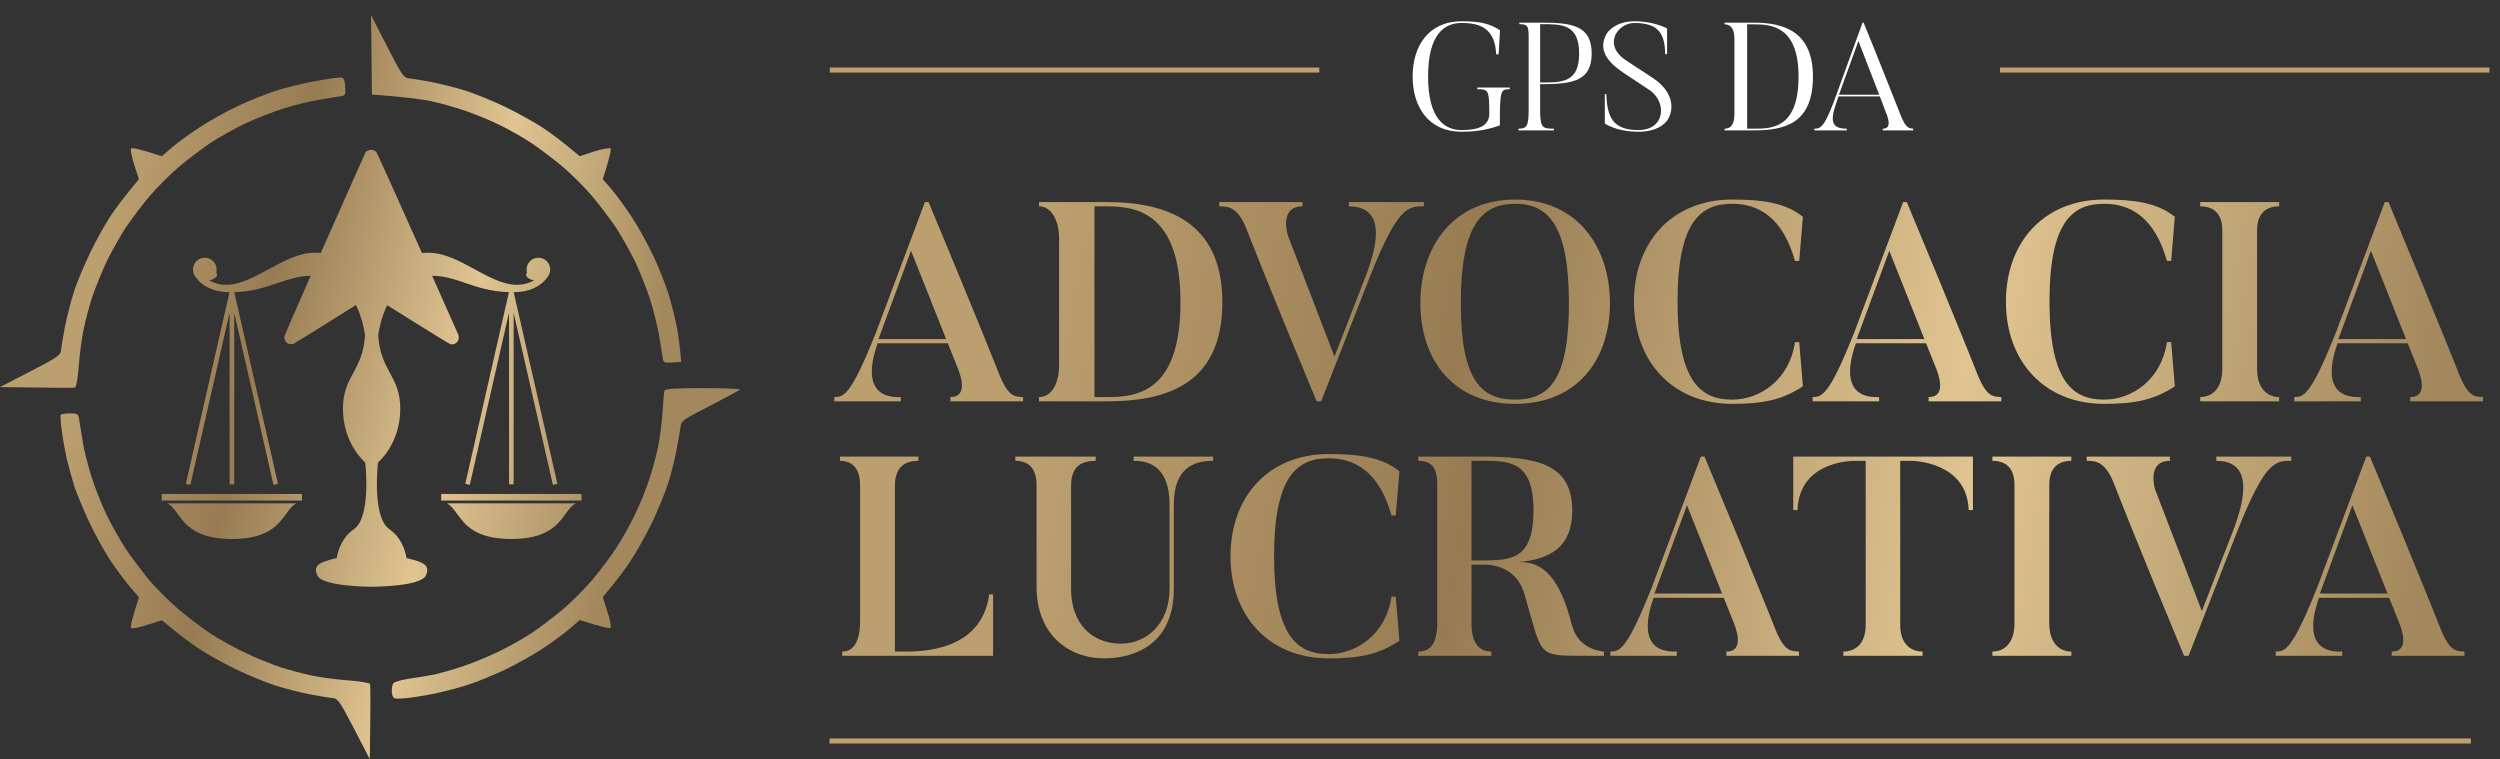 <svg xmlns="http://www.w3.org/2000/svg" width="326" height="99" viewBox="0 0 326 99" fill="none"><rect x="0" y="0" width="326" height="99" fill="#333333" stroke="none"/><path d="M48.497 12.332L48.388 1.979L50.486 6.065C52.42 9.852 52.639 10.152 53.401 10.234C53.846 10.26 55.094 10.487 56.255 10.698L56.398 10.724C57.597 10.97 59.559 11.46 60.758 11.841C61.956 12.223 64.299 13.176 65.934 13.966C67.569 14.757 69.803 16.01 70.838 16.691C71.901 17.399 73.4 18.517 75.606 20.369L77.514 19.743C78.549 19.416 79.502 19.252 79.612 19.361C79.72 19.47 79.557 20.424 78.603 23.366L79.72 24.647C80.347 25.382 81.519 26.99 82.363 28.27C83.208 29.551 84.461 31.812 85.169 33.311C85.878 34.809 86.75 37.016 87.131 38.215C87.513 39.414 88.003 41.376 88.248 42.574C88.466 43.773 88.684 45.299 88.82 47.206L87.676 47.261C86.504 47.342 86.504 47.342 86.368 46.307C86.286 45.762 86.069 44.509 85.905 43.528C85.742 42.547 85.251 40.585 84.815 39.169C84.352 37.752 83.453 35.463 82.826 34.128C82.172 32.793 81.028 30.75 80.293 29.633C79.53 28.516 78.14 26.663 77.187 25.546C76.233 24.429 74.544 22.739 73.427 21.786C72.31 20.832 70.457 19.443 69.34 18.68C68.223 17.944 66.316 16.855 65.117 16.282C63.918 15.683 61.902 14.866 60.621 14.43C59.341 13.994 57.325 13.422 56.126 13.176C54.927 12.931 52.72 12.632 48.497 12.332Z" fill="url(#paint0_linear_70_695)"></path><path d="M40.323 10.724C41.522 10.507 42.857 10.261 43.32 10.207C43.756 10.152 44.328 10.098 44.547 10.125C44.819 10.152 44.983 10.507 45.01 11.324C45.091 12.464 45.064 12.468 44.066 12.603L44.056 12.604C43.511 12.686 42.258 12.904 41.277 13.067C40.296 13.231 38.334 13.721 36.918 14.157C35.501 14.62 33.212 15.52 31.877 16.146C30.515 16.8 28.499 17.944 27.382 18.68C26.265 19.443 24.412 20.832 23.295 21.786C22.178 22.74 20.489 24.429 19.535 25.546C18.581 26.663 17.192 28.516 16.429 29.633C15.693 30.75 14.549 32.793 13.895 34.128C13.269 35.463 12.424 37.561 12.015 38.76C11.634 39.959 11.116 41.866 10.898 42.983C10.653 44.1 10.381 46.225 10.272 47.724C10.162 49.195 9.945 50.448 9.808 50.53C9.645 50.584 7.384 50.584 0 50.476L3.951 48.432C7.602 46.552 7.901 46.334 7.983 45.571C8.01 45.135 8.255 43.773 8.474 42.575C8.718 41.376 9.209 39.414 9.59 38.215C9.945 37.016 10.925 34.7 11.716 33.038C12.506 31.377 13.732 29.197 14.44 28.134C15.149 27.072 16.266 25.573 18.118 23.366L17.492 21.459C17.165 20.424 16.974 19.47 17.11 19.361C17.219 19.252 18.173 19.416 21.115 20.369L22.396 19.252C23.104 18.625 24.739 17.454 26.02 16.609C27.3 15.765 29.561 14.511 31.06 13.803C32.558 13.095 34.765 12.223 35.964 11.841C37.163 11.46 39.124 10.97 40.323 10.724Z" fill="url(#paint1_linear_70_695)"></path><path d="M86.395 53.745C86.477 52.41 86.586 51.129 86.641 50.966V50.939C86.722 50.693 87.976 50.612 91.708 50.612C94.433 50.612 96.585 50.693 96.476 50.802C96.367 50.939 94.596 51.865 92.553 52.928C89.093 54.698 88.82 54.889 88.739 55.652C88.684 56.088 88.466 57.45 88.221 58.649C88.003 59.848 87.513 61.81 87.131 63.008C86.75 64.207 85.796 66.523 85.006 68.185C84.188 69.847 82.963 72.026 82.254 73.089C81.573 74.152 80.456 75.65 78.603 77.857L79.203 79.764C79.557 80.8 79.72 81.753 79.611 81.862C79.502 81.971 78.549 81.808 75.606 80.854L74.298 81.971C73.59 82.598 71.983 83.769 70.702 84.614C69.421 85.459 67.16 86.712 65.662 87.42C64.163 88.101 62.147 88.946 61.166 89.246C60.185 89.573 58.605 90.008 57.624 90.227C56.643 90.472 54.954 90.772 53.864 90.935C52.775 91.071 51.712 91.153 51.494 91.071C51.249 90.99 51.085 90.608 51.085 90.172C51.085 89.763 51.167 89.3 51.276 89.109C51.412 88.919 52.366 88.646 53.456 88.483C54.545 88.347 56.017 88.074 56.725 87.938C57.433 87.774 59.014 87.338 60.213 86.93C61.411 86.549 63.482 85.704 64.844 85.05C66.179 84.423 68.223 83.279 69.34 82.543C70.457 81.78 72.31 80.391 73.427 79.437C74.544 78.484 76.233 76.795 77.186 75.677C78.14 74.56 79.53 72.708 80.265 71.591C81.028 70.474 82.172 68.43 82.799 67.095C83.453 65.76 84.297 63.662 84.679 62.463C85.088 61.265 85.578 59.357 85.823 58.24C86.041 57.123 86.314 55.08 86.395 53.745Z" fill="url(#paint2_linear_70_695)"></path><path d="M8.065 56.224C7.901 55.162 7.847 54.235 7.929 54.099C8.01 53.99 8.555 53.908 9.127 53.908C10.163 53.908 10.217 53.936 10.353 54.917C10.435 55.489 10.653 56.742 10.817 57.723C10.953 58.704 11.47 60.665 11.906 62.082C12.342 63.499 13.242 65.788 13.895 67.122C14.549 68.458 15.693 70.501 16.429 71.618C17.192 72.735 18.581 74.588 19.508 75.705C20.462 76.822 22.178 78.511 23.295 79.465C24.412 80.418 26.265 81.808 27.382 82.571C28.499 83.306 30.515 84.451 31.877 85.077C33.212 85.731 35.31 86.576 36.509 86.985C37.708 87.366 39.615 87.884 40.732 88.102C41.849 88.347 43.974 88.619 45.473 88.728C46.944 88.837 48.197 89.055 48.252 89.191C48.306 89.328 48.334 91.616 48.225 99L46.181 95.049C44.274 91.398 44.083 91.099 43.32 91.017C42.876 90.991 41.627 90.764 40.468 90.552L40.324 90.526C39.125 90.281 37.163 89.791 35.964 89.409C34.765 89.028 32.422 88.074 30.788 87.284C29.126 86.494 26.919 85.241 25.884 84.559C24.821 83.851 23.322 82.734 21.115 80.882L19.208 81.481C18.173 81.835 17.219 81.999 17.11 81.889C16.974 81.781 17.165 80.827 18.118 77.885L17.001 76.577C16.375 75.868 15.23 74.315 14.413 73.117C13.623 71.918 12.37 69.656 11.634 68.076C10.898 66.496 10.027 64.425 9.7 63.444C9.4 62.464 8.964 60.883 8.719 59.903C8.501 58.922 8.201 57.287 8.065 56.224Z" fill="url(#paint3_linear_70_695)"></path><path d="M40.513 35.966C37.775 42.166 37.074 43.811 37.071 43.979C37.071 44.118 37.112 44.315 37.166 44.417C37.219 44.52 37.346 44.663 37.449 44.733C37.543 44.803 37.731 44.868 37.866 44.873C38.002 44.885 38.173 44.869 38.259 44.84C38.345 44.812 40.665 43.377 43.415 41.653C44.536 40.949 45.576 40.297 46.415 39.772C47.12 41.186 47.449 42.694 47.601 43.716C47.455 46.067 46.745 47.379 46.067 48.632C45.378 49.907 44.721 51.122 44.721 53.309C44.721 57.909 47.628 60.31 47.628 60.31C47.628 60.31 48.458 67.41 46.139 69.01C44.593 70.078 44.077 71.768 43.906 72.775C43.765 72.802 43.633 72.832 43.513 72.863C41.982 73.268 40.662 73.636 41.405 75.076C42.147 76.517 48.439 76.511 48.458 76.511C48.478 76.511 54.769 76.517 55.511 75.076C56.254 73.636 54.934 73.268 53.403 72.863C53.283 72.832 53.151 72.802 53.011 72.775C52.839 71.768 52.324 70.078 50.777 69.01C48.458 67.41 49.288 60.31 49.288 60.31C49.288 60.31 52.196 57.909 52.196 53.309C52.196 51.122 51.539 49.907 50.849 48.632C50.171 47.378 49.462 46.066 49.316 43.715C49.467 42.699 49.793 41.205 50.488 39.799C51.334 40.327 52.38 40.98 53.508 41.685C56.597 43.621 58.646 44.868 58.748 44.889C58.847 44.906 59.023 44.902 59.145 44.886C59.297 44.857 59.428 44.783 59.563 44.648C59.714 44.505 59.767 44.395 59.804 44.178C59.832 44.026 59.816 43.805 59.779 43.687C59.75 43.601 58.323 40.387 56.349 35.965C57.946 35.974 59.266 36.422 60.692 36.906C62.276 37.444 63.991 38.026 66.364 38.1L60.674 63.092L61.261 63.225L66.378 40.753V63.161H66.98V40.785L72.098 63.227L72.685 63.093L66.987 38.108C70.091 38.068 71.217 36.384 71.325 36.21C71.59 35.934 71.753 35.559 71.753 35.145C71.753 34.294 71.064 33.606 70.211 33.606C69.358 33.606 68.668 34.294 68.668 35.145C68.668 35.295 68.69 35.44 68.73 35.577C68.726 35.565 68.722 35.553 68.719 35.541C68.221 36.26 69.631 36.572 69.631 36.572C67.126 37.957 64.542 36.551 61.888 35.108C59.93 34.043 57.933 32.958 55.902 32.958C55.596 32.958 55.302 32.967 55.018 32.985C54.841 32.587 54.661 32.185 54.479 31.778C51.605 25.338 49.183 19.979 49.093 19.864C48.962 19.701 48.871 19.643 48.642 19.577C48.417 19.516 48.29 19.52 48.052 19.618C47.885 19.679 47.725 19.756 47.705 19.785C47.676 19.814 45.275 25.216 42.363 31.784C42.181 32.196 42.004 32.595 41.833 32.981C41.57 32.966 41.297 32.958 41.014 32.958C38.983 32.958 36.987 34.043 35.028 35.108C32.374 36.551 29.79 37.956 27.285 36.572L27.285 36.572C27.285 36.572 28.695 36.26 28.197 35.541C28.194 35.553 28.19 35.566 28.186 35.577C28.226 35.44 28.248 35.295 28.248 35.145C28.248 34.294 27.558 33.606 26.706 33.606C25.853 33.606 25.163 34.294 25.163 35.145C25.163 35.559 25.326 35.934 25.591 36.21C25.698 36.382 26.822 38.067 29.926 38.108L24.237 63.093L24.824 63.226L29.939 40.761V63.161H30.542V40.775L35.662 63.226L36.249 63.093L30.549 38.1C32.923 38.026 34.64 37.444 36.224 36.906C37.634 36.428 38.94 35.984 40.513 35.966Z" fill="url(#paint4_linear_70_695)"></path><path d="M39.385 64.41H21.094V65.273H39.385V64.41Z" fill="url(#paint5_linear_70_695)"></path><path d="M21.82 65.635C22.352 65.893 22.723 66.404 23.153 66.996C24.179 68.41 25.54 70.285 30.238 70.285C34.936 70.285 36.297 68.41 37.323 66.996C37.752 66.404 38.123 65.893 38.656 65.635H21.82Z" fill="url(#paint6_linear_70_695)"></path><path d="M75.823 65.273H57.532V64.411H75.823V65.273Z" fill="url(#paint7_linear_70_695)"></path><path d="M75.094 65.635C74.561 65.893 74.19 66.404 73.761 66.996C72.735 68.41 71.373 70.285 66.676 70.285C61.978 70.285 60.617 68.41 59.591 66.996C59.161 66.404 58.79 65.893 58.258 65.635H75.094Z" fill="url(#paint8_linear_70_695)"></path><path d="M192.647 11.413H196.877V11.633C195.68 11.633 195.58 11.732 195.58 16.342C194.343 16.82 192.727 17.18 190.592 17.18C186.282 17.18 184.207 13.947 184.207 9.977C184.207 6.006 186.282 2.774 190.592 2.774C193.146 2.774 194.363 3.133 195.6 3.951L195.42 7.084H195.101C194.961 3.652 192.946 2.993 190.592 2.993C188.317 2.993 186.222 4.49 186.222 9.977C186.222 15.464 188.357 16.96 190.592 16.96C192.926 16.96 194.203 16.361 194.203 14.825C194.203 11.673 194.064 11.633 192.647 11.633V11.413ZM200.832 10.755H201.012C203.706 10.755 205.92 10.755 205.92 6.984C205.92 3.073 203.546 3.153 201.012 3.153H200.832V10.755ZM200.832 10.974V14.267C200.832 16.741 201.172 16.78 202.628 16.78V17H198.019V16.78C199.057 16.78 199.336 16.501 199.336 14.346V4.829C199.336 3.372 199.196 3.153 198.119 3.153V2.953H201.012C204.983 2.953 207.556 3.332 207.556 6.984C207.556 10.615 204.983 10.974 201.012 10.974H200.832ZM217.509 15.543C217.509 15.543 216.691 17.18 213.658 17.18C210.725 17.18 209.268 16.102 209.268 16.102V12.271H209.468C209.568 15.324 210.346 16.96 213.658 16.96C217.13 16.96 217.409 13.349 215.115 11.752L211.703 9.498C210.266 8.5 208.071 6.804 209.548 4.33C209.548 4.33 210.525 2.774 213.119 2.774C215.753 2.774 217.389 3.712 217.389 3.712V7.064H217.15C217.07 4.629 216.511 2.993 213.119 2.993C210.964 2.993 208.889 5.847 212.102 7.922L215.514 10.156C218.207 11.932 218.327 14.167 217.509 15.543ZM234.531 9.997C234.531 3.432 231.019 3.173 228.705 3.173H227.827V16.78H228.705C230.94 16.78 234.531 16.82 234.531 9.997ZM236.407 9.997C236.407 16.142 232.675 17 228.705 17H224.894V16.78C225.752 16.78 226.171 16.162 226.171 14.805V5.108C226.171 3.871 225.772 3.173 224.894 3.173V2.953H228.705C232.675 2.953 236.407 4.151 236.407 9.997ZM239.803 12.351H245.051L242.337 5.348L239.803 12.351ZM249.48 16.78V17H245.51V16.78C246.348 16.78 246.567 16.142 245.849 14.466L245.131 12.57H239.743C238.905 14.965 238.227 16.82 240.821 16.78V17H236.591V16.78C237.469 16.78 237.968 16.561 239.584 12.032L242.876 2.953H243.016C244.233 5.886 247.864 15.065 247.864 15.065C248.503 16.661 248.902 16.741 249.48 16.78Z" fill="white"></path><path d="M114.556 44.212H123.375L118.799 32.7L114.556 44.212ZM133.412 51.777V52.33H123.928V51.777C126.364 51.777 125.22 48.751 124.777 47.718L123.596 44.766H114.445C113.929 46.242 111.973 51.998 117.471 51.777V52.33H108.8V51.777C109.981 51.74 110.903 51.777 114.298 43.179L120.607 26.353H121.087C127.877 42.626 130.349 48.935 130.349 48.935C131.567 51.887 132.415 51.703 133.412 51.777ZM153.936 39.415C153.936 27.718 148.18 26.907 144.343 26.907H142.719V51.777H144.343C148.106 51.777 153.936 51.297 153.936 39.415ZM159.398 39.415C159.398 50.411 151.686 52.33 144.343 52.33H135.487V51.777C137.073 51.777 138.107 50.116 138.107 47.607V31.076C138.107 28.788 137.11 26.907 135.487 26.907V26.353H144.343C151.686 26.353 159.398 28.604 159.398 39.415ZM175.896 26.353H185.675V26.907C183.608 26.907 182.317 26.907 178.775 35.725L172.28 52.33H171.69C164.9 36.021 162.502 29.748 162.502 29.748C161.358 26.943 160.104 26.907 158.997 26.907V26.353H169.845V26.907C166.782 26.907 167.889 30.559 167.926 30.67L174.015 46.5L178.258 35.578C178.811 33.88 181.579 26.907 175.896 26.907V26.353ZM204.586 39.526C204.586 29.416 201.93 26.574 197.576 26.574C193.185 26.574 190.491 29.416 190.491 39.526C190.491 49.673 193.185 52.109 197.576 52.109C201.93 52.109 204.586 49.673 204.586 39.526ZM209.937 39.526C209.937 46.869 205.693 52.662 197.576 52.662C189.458 52.662 185.214 46.869 185.214 39.526C185.214 32.22 189.458 26.021 197.576 26.021C205.693 26.021 209.937 32.22 209.937 39.526ZM234.065 44.618H234.618L235.098 50.374C232.367 52.182 229.821 52.662 225.873 52.662C218.087 52.662 213.069 47.127 213.069 39.342C213.069 31.519 218.087 26.021 225.873 26.021C229.674 26.021 232.773 26.39 235.098 28.272L234.618 34.028H234.065C232.515 28.493 229.452 26.574 225.873 26.574C221.888 26.574 218.751 28.715 218.751 39.342C218.751 50.079 221.999 52.109 225.873 52.109C229.563 52.109 233.364 49.452 234.065 44.618ZM242.118 44.212H250.937L246.361 32.7L242.118 44.212ZM260.973 51.777V52.33H251.49V51.777C253.926 51.777 252.782 48.751 252.339 47.718L251.158 44.766H242.007C241.491 46.242 239.535 51.998 245.033 51.777V52.33H236.362V51.777C237.542 51.74 238.465 51.777 241.86 43.179L248.169 26.353H248.649C255.438 42.626 257.911 48.935 257.911 48.935C259.128 51.887 259.977 51.703 260.973 51.777ZM282.567 44.618H283.12L283.6 50.374C280.87 52.182 278.324 52.662 274.375 52.662C266.59 52.662 261.571 47.127 261.571 39.342C261.571 31.519 266.59 26.021 274.375 26.021C278.176 26.021 281.275 26.39 283.6 28.272L283.12 34.028H282.567C281.017 28.493 277.955 26.574 274.375 26.574C270.39 26.574 267.254 28.715 267.254 39.342C267.254 50.079 270.501 52.109 274.375 52.109C278.065 52.109 281.866 49.452 282.567 44.618ZM286.909 26.353H297.204V26.907C295.617 26.907 294.325 27.718 294.325 30.006V48.124C294.325 50.633 295.654 51.777 297.204 51.777V52.33H286.909V51.777C288.495 51.777 289.787 50.633 289.787 48.124V30.006C289.787 27.718 288.532 26.907 286.909 26.907V26.353ZM304.926 44.212H313.745L309.169 32.7L304.926 44.212ZM323.781 51.777V52.33H314.298V51.777C316.734 51.777 315.59 48.751 315.147 47.718L313.966 44.766H304.815C304.299 46.242 302.343 51.998 307.841 51.777V52.33H299.17V51.777C300.35 51.74 301.273 51.777 304.668 43.179L310.977 26.353H311.457C318.246 42.626 320.719 48.935 320.719 48.935C321.936 51.887 322.785 51.703 323.781 51.777Z" fill="url(#paint9_linear_70_695)"></path><path d="M128.983 77.51H129.499V85.517H109.832V84.963C111.419 84.963 112.157 83.45 112.157 80.941V63.303C112.157 61.052 111.123 60.093 109.537 60.093V59.539H119.758V60.093C118.171 60.093 116.695 60.72 116.695 63.377V84.963H118.024C120.016 84.963 128.023 84.963 128.983 77.51ZM144.025 85.849C139.154 85.849 135.169 82.565 135.169 76.55V63.303C135.169 60.942 134.025 60.093 132.401 60.093V59.539H142.881V60.093C141.294 60.093 139.67 60.573 139.67 63.34V76.845C139.67 81.31 142.401 83.93 146.165 83.93C149.449 83.93 152.511 81.421 152.511 76.735V66.255C152.511 64.484 152.511 60.056 147.825 60.093V59.539H158.194V60.093C152.991 60.056 153.065 64.484 153.065 66.255V76.735C153.102 84.004 147.936 85.849 144.025 85.849ZM181.453 77.805H182.006L182.486 83.561C179.755 85.369 177.209 85.849 173.261 85.849C165.475 85.849 160.457 80.314 160.457 72.528C160.457 64.705 165.475 59.207 173.261 59.207C177.062 59.207 180.161 59.576 182.486 61.458L182.006 67.215H181.453C179.903 61.68 176.84 59.761 173.261 59.761C169.276 59.761 166.139 61.901 166.139 72.528C166.139 83.266 169.386 85.295 173.261 85.295C176.951 85.295 180.751 82.638 181.453 77.805ZM199.964 66.587C199.964 60.019 196.79 60.093 193.027 60.093H191.883V73.082H193.027C196.938 73.082 199.964 73.082 199.964 66.587ZM209.151 84.963V85.517H206.052C200.369 85.48 201.144 85.48 198.783 77.473C197.676 73.635 194.097 73.635 193.617 73.635H191.883V81.347C191.883 83.893 192.916 84.963 194.466 84.963V85.517H184.946V84.963C186.532 84.963 187.418 83.93 187.418 81.126V63.156C187.418 60.868 186.569 60.093 184.946 60.093V59.539H193.027C200.369 59.539 205.019 60.425 205.019 66.587C205.019 71.347 202.141 72.934 197.971 73.303C200.406 73.229 203.137 74.152 204.982 81.531C205.72 84.336 208.192 84.889 209.151 84.963ZM215.739 77.399H224.558L219.982 65.886L215.739 77.399ZM234.594 84.963V85.517H225.111V84.963C227.547 84.963 226.403 81.937 225.96 80.904L224.779 77.952H215.628C215.112 79.428 213.156 85.184 218.654 84.963V85.517H209.983V84.963C211.163 84.926 212.086 84.963 215.481 76.366L221.79 59.539H222.27C229.059 75.812 231.532 82.122 231.532 82.122C232.749 85.074 233.598 84.889 234.594 84.963ZM233.84 59.539H257.271V66.513H256.717C256.496 60.204 249.485 60.093 249.227 60.093H247.788V81.495C247.788 83.967 249.153 84.963 250.703 84.963V85.517H240.371V84.963C241.921 84.963 243.286 83.967 243.286 81.495V60.093H241.847C241.294 60.093 234.615 60.204 234.393 66.513H233.84V59.539ZM259.809 59.539H270.104V60.093C268.517 60.093 267.226 60.905 267.226 63.193V81.31C267.226 83.819 268.554 84.963 270.104 84.963V85.517H259.809V84.963C261.396 84.963 262.687 83.819 262.687 81.31V63.193C262.687 60.905 261.433 60.093 259.809 60.093V59.539ZM289.007 59.539H298.785V60.093C296.719 60.093 295.427 60.093 291.885 68.912L285.391 85.517H284.8C278.011 69.207 275.612 62.934 275.612 62.934C274.468 60.13 273.214 60.093 272.107 60.093V59.539H282.955V60.093C279.893 60.093 280.999 63.746 281.036 63.857L287.125 79.686L291.368 68.764C291.922 67.067 294.689 60.093 289.007 60.093V59.539ZM302.51 77.399H311.329L306.753 65.886L302.51 77.399ZM321.365 84.963V85.517H311.882V84.963C314.317 84.963 313.174 81.937 312.731 80.904L311.55 77.952H302.399C301.882 79.428 299.927 85.184 305.425 84.963V85.517H296.753V84.963C297.934 84.926 298.857 84.963 302.251 76.366L308.561 59.539H309.041C315.83 75.812 318.303 82.122 318.303 82.122C319.52 85.074 320.369 84.889 321.365 84.963Z" fill="url(#paint10_linear_70_695)"></path><rect x="108.209" y="8.805" width="63.827" height="0.659" fill="#C19F6F"></rect><rect x="260.802" y="8.805" width="63.827" height="0.659" fill="#C19F6F"></rect><rect x="108.172" y="96.295" width="214.034" height="0.66" fill="#C19F6F"></rect><defs><linearGradient id="paint0_linear_70_695" x1="18.422" y1="10.828" x2="89.6" y2="26.809" gradientUnits="userSpaceOnUse"><stop stop-color="#BB9F6F"></stop><stop offset="0.307" stop-color="#977B52"></stop><stop offset="0.666" stop-color="#E0C592"></stop><stop offset="1" stop-color="#A3885D"></stop></linearGradient><linearGradient id="paint1_linear_70_695" x1="18.422" y1="10.828" x2="89.6" y2="26.809" gradientUnits="userSpaceOnUse"><stop stop-color="#BB9F6F"></stop><stop offset="0.307" stop-color="#977B52"></stop><stop offset="0.666" stop-color="#E0C592"></stop><stop offset="1" stop-color="#A3885D"></stop></linearGradient><linearGradient id="paint2_linear_70_695" x1="18.422" y1="10.828" x2="89.6" y2="26.809" gradientUnits="userSpaceOnUse"><stop stop-color="#BB9F6F"></stop><stop offset="0.307" stop-color="#977B52"></stop><stop offset="0.666" stop-color="#E0C592"></stop><stop offset="1" stop-color="#A3885D"></stop></linearGradient><linearGradient id="paint3_linear_70_695" x1="18.422" y1="10.828" x2="89.6" y2="26.809" gradientUnits="userSpaceOnUse"><stop stop-color="#BB9F6F"></stop><stop offset="0.307" stop-color="#977B52"></stop><stop offset="0.666" stop-color="#E0C592"></stop><stop offset="1" stop-color="#A3885D"></stop></linearGradient><linearGradient id="paint4_linear_70_695" x1="18.422" y1="10.828" x2="89.6" y2="26.809" gradientUnits="userSpaceOnUse"><stop stop-color="#BB9F6F"></stop><stop offset="0.307" stop-color="#977B52"></stop><stop offset="0.666" stop-color="#E0C592"></stop><stop offset="1" stop-color="#A3885D"></stop></linearGradient><linearGradient id="paint5_linear_70_695" x1="18.422" y1="10.828" x2="89.6" y2="26.809" gradientUnits="userSpaceOnUse"><stop stop-color="#BB9F6F"></stop><stop offset="0.307" stop-color="#977B52"></stop><stop offset="0.666" stop-color="#E0C592"></stop><stop offset="1" stop-color="#A3885D"></stop></linearGradient><linearGradient id="paint6_linear_70_695" x1="18.422" y1="10.828" x2="89.6" y2="26.809" gradientUnits="userSpaceOnUse"><stop stop-color="#BB9F6F"></stop><stop offset="0.307" stop-color="#977B52"></stop><stop offset="0.666" stop-color="#E0C592"></stop><stop offset="1" stop-color="#A3885D"></stop></linearGradient><linearGradient id="paint7_linear_70_695" x1="18.422" y1="10.828" x2="89.6" y2="26.809" gradientUnits="userSpaceOnUse"><stop stop-color="#BB9F6F"></stop><stop offset="0.307" stop-color="#977B52"></stop><stop offset="0.666" stop-color="#E0C592"></stop><stop offset="1" stop-color="#A3885D"></stop></linearGradient><linearGradient id="paint8_linear_70_695" x1="18.422" y1="10.828" x2="89.6" y2="26.809" gradientUnits="userSpaceOnUse"><stop stop-color="#BB9F6F"></stop><stop offset="0.307" stop-color="#977B52"></stop><stop offset="0.666" stop-color="#E0C592"></stop><stop offset="1" stop-color="#A3885D"></stop></linearGradient><linearGradient id="paint9_linear_70_695" x1="134.535" y1="40.044" x2="313.428" y2="72.343" gradientUnits="userSpaceOnUse"><stop stop-color="#BB9F6F"></stop><stop offset="0.307" stop-color="#977B52"></stop><stop offset="0.666" stop-color="#E0C592"></stop><stop offset="1" stop-color="#A3885D"></stop></linearGradient><linearGradient id="paint10_linear_70_695" x1="134.134" y1="73.231" x2="310.706" y2="104.669" gradientUnits="userSpaceOnUse"><stop stop-color="#BB9F6F"></stop><stop offset="0.307" stop-color="#977B52"></stop><stop offset="0.666" stop-color="#E0C592"></stop><stop offset="1" stop-color="#A3885D"></stop></linearGradient></defs></svg>